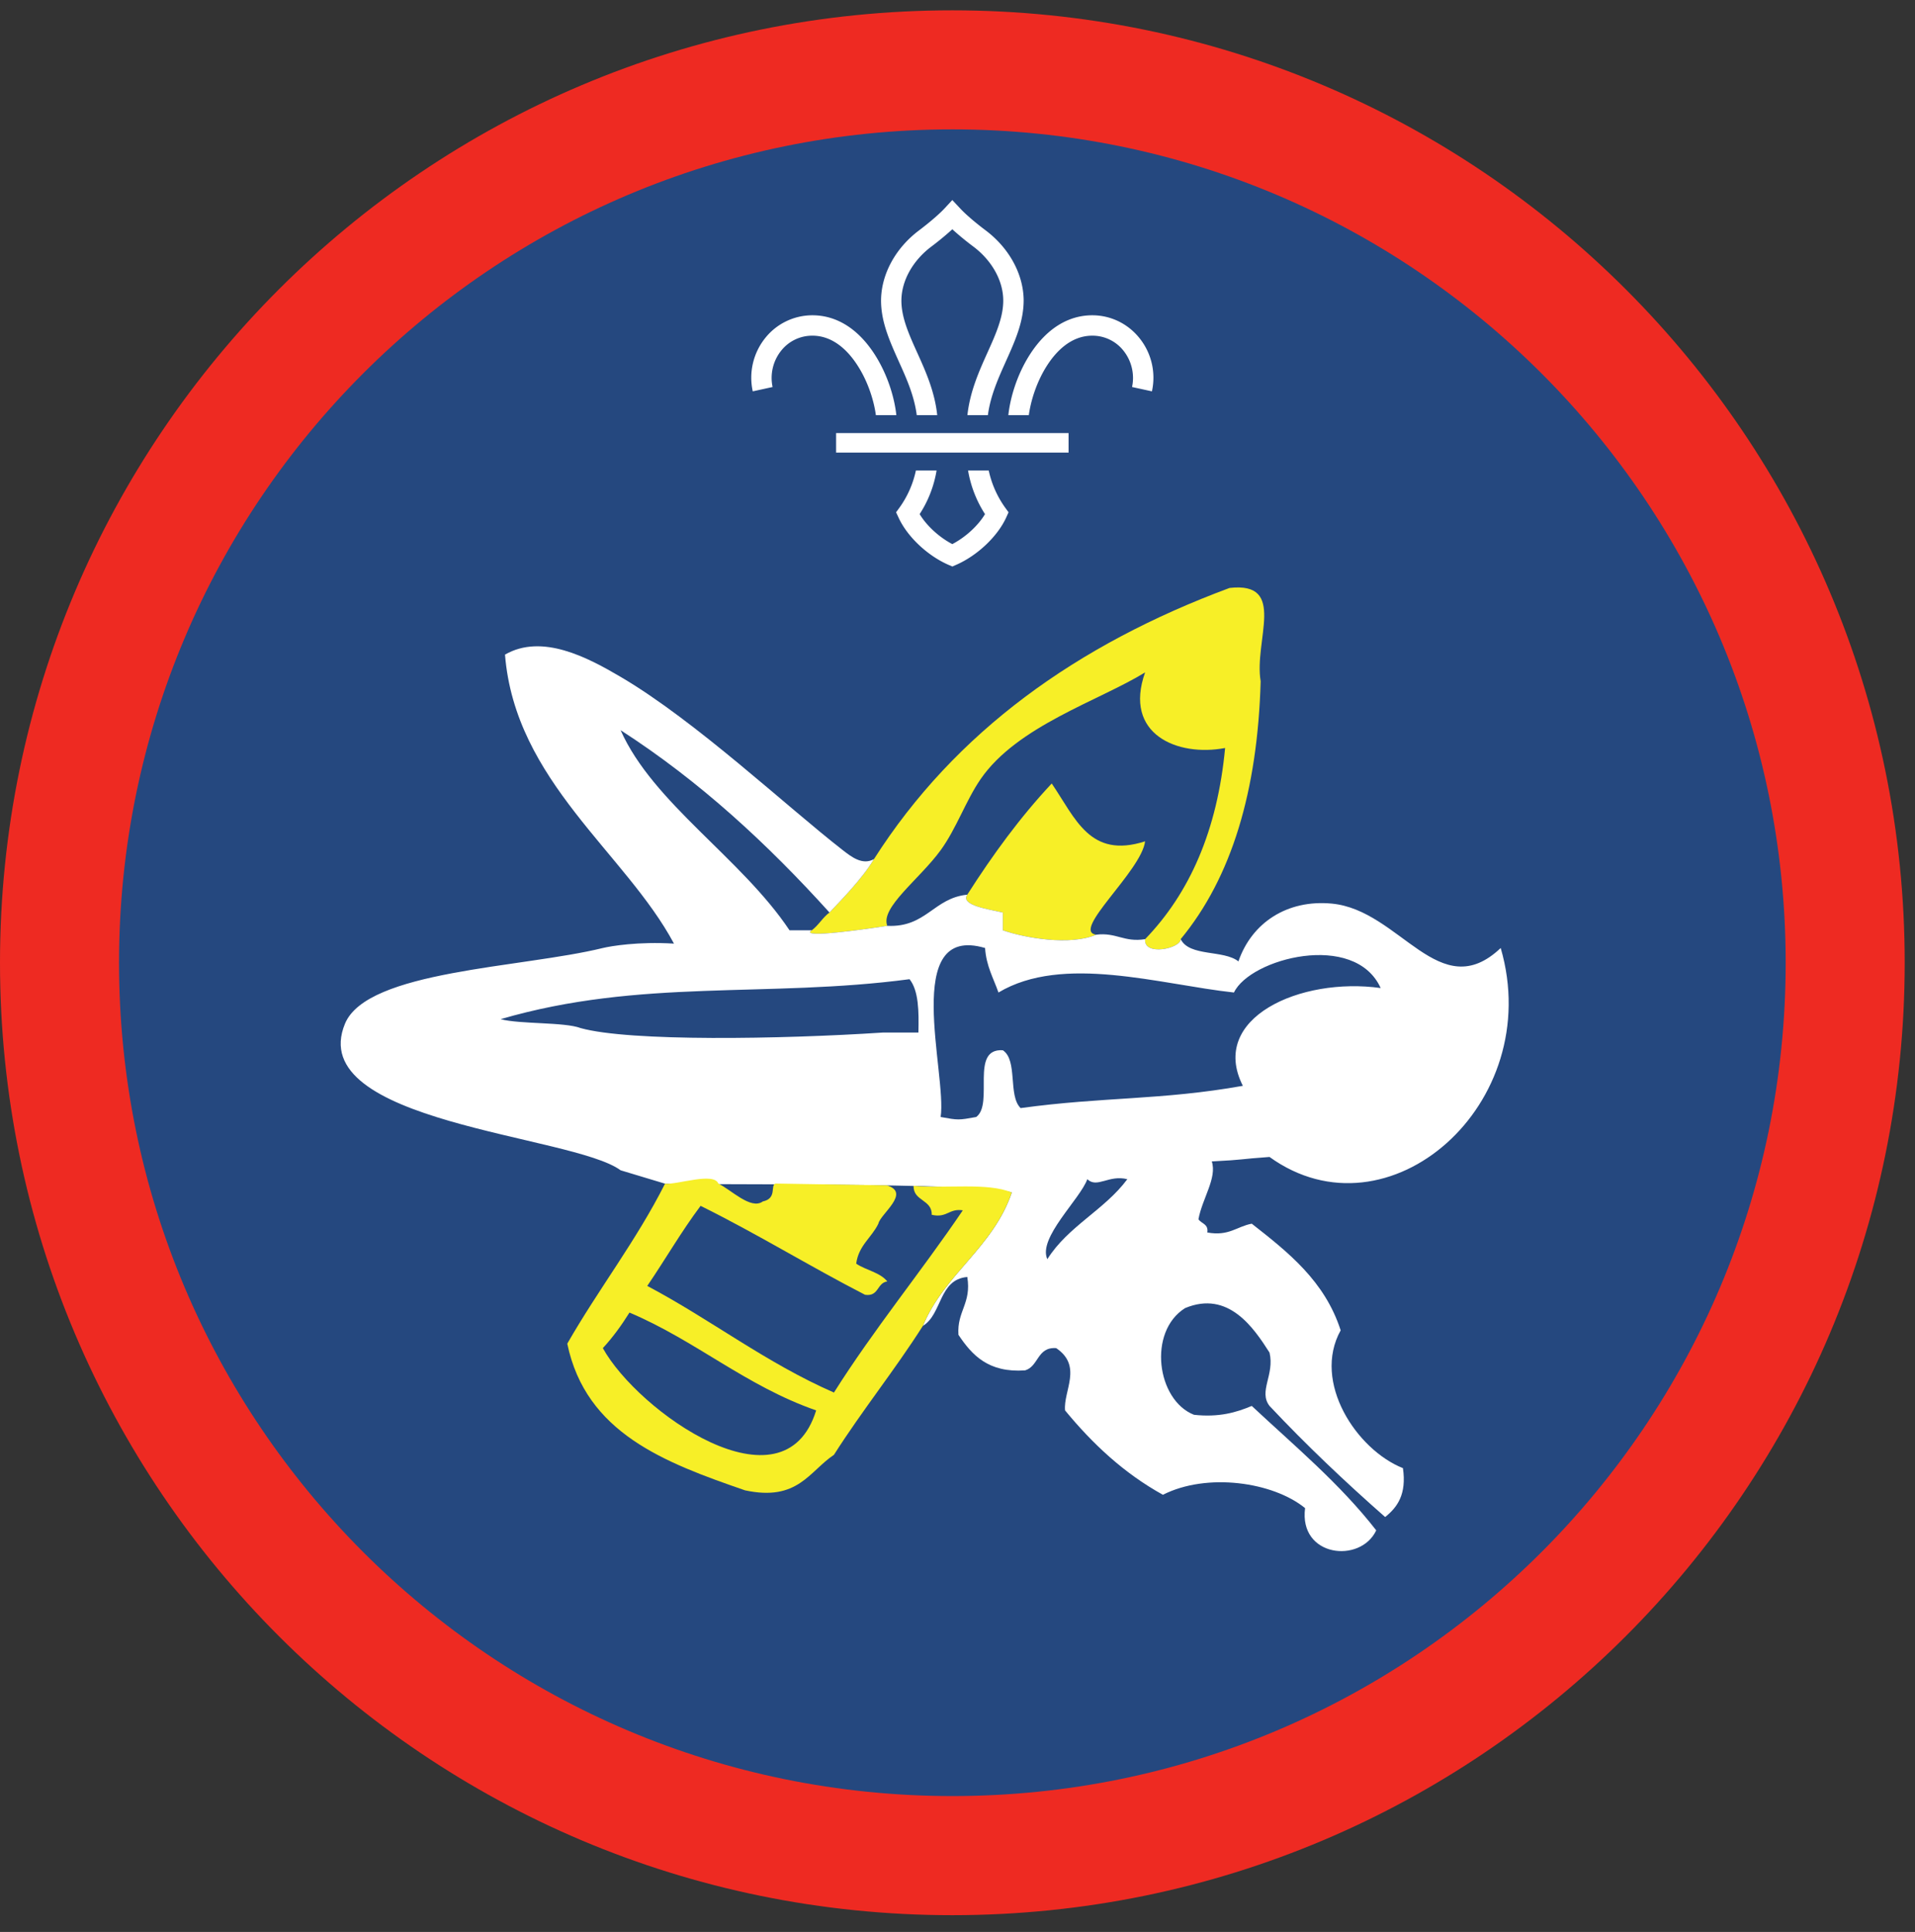 <ns0:svg xmlns:ns0="http://www.w3.org/2000/svg" height="153.333" viewBox="0 0 152 153.333" width="152"><ns0:rect x="0" y="0" width="152" height="153.333" fill="#333333" stroke="none"/><ns0:path d="M75.588.82C33.844.82 0 34.664 0 76.408c0 41.75 33.844 75.595 75.588 75.595 41.75 0 75.595-33.844 75.595-75.595C151.183 34.664 117.339.82 75.588.82" fill="#ee2a22" fill-rule="evenodd" /><ns0:path d="M141.735 76.408c0 36.532-29.615 66.141-66.142 66.141-36.53 0-66.145-29.609-66.145-66.141 0-36.525 29.615-66.14 66.145-66.14 36.527 0 66.142 29.615 66.142 66.14" fill="#25487f" fill-rule="evenodd" /><ns0:path d="M76.776 71.008c2.016-3.157 4.197-6.152 6.703-8.824 1.901 2.787 3.026 5.995 7.412 4.59-.293 2.369-5.907 7.124-3.886 7.41-2.068.89-5.656.261-7.407-.348v-1.412c-1.103-.255-3.405-.573-2.822-1.416" fill="#f7ef27" fill-rule="evenodd" /><ns0:path d="M69.37 68.184c6.453-10.124 16.13-17.03 28.223-21.52 4.595-.521 1.917 4.172 2.47 7.405-.246 8.7-2.303 15.579-6.35 20.47 0 .74-2.953 1.38-2.822 0 3.525-3.646 5.734-8.615 6.35-15.172-3.772.718-8.1-1.083-6.35-6-3.672 2.26-10.142 4.24-13.052 8.464-1.178 1.708-1.927 3.932-3.178 5.65-1.697 2.323-4.801 4.547-4.234 6-1.437.23-7.072 1.042-5.995.355.541-.401.865-1.016 1.407-1.412.688-.74 2.593-2.645 3.53-4.24" fill="#f7ef27" fill-rule="evenodd" /><ns0:path d="M83.13 99.94c1.63-2.604 4.547-3.917 6.349-6.35-1.474-.374-2.391.746-3.176 0-.563 1.58-3.948 4.667-3.172 6.35zM70.074 81.95h2.823c.041-1.687.025-3.318-.703-4.234-11.344 1.505-21.308-.079-32.458 3.172 1.541.41 5.068.219 6.348.708 3.89 1.083 15.917.885 23.99.355zm4.588 6.703c1.402.255 1.418.255 2.823 0 1.428-1.046-.53-5.47 2.114-5.297 1.205.797.397 3.61 1.412 4.59 6.605-.907 11.167-.615 17.64-1.767-2.733-5.386 4.585-8.656 10.938-7.76-2.057-4.536-10.37-2.35-11.645.354-5.864-.636-13.574-3.063-18.692 0-.396-1.136-.97-2.094-1.063-3.532-6.698-1.978-3.005 10-3.527 13.412zM65.84 72.424c-4.918-5.438-10.287-10.416-16.58-14.47 2.564 5.787 9.596 10.163 13.408 15.882h1.765c-1.077.687 4.558-.126 5.995-.355 3.09.146 3.671-2.208 6.349-2.473-.583.843 1.719 1.161 2.822 1.416v1.412c1.751.61 5.34 1.239 7.407.348 1.615-.198 2.203.625 3.886.355-.131 1.38 2.823.74 2.823 0 .702 1.412 3.406.828 4.583 1.765 1.063-3.088 3.891-4.921 7.41-4.588 5.433.51 8.548 8.13 13.408 3.525 3.604 12.38-8.922 23.38-18.35 16.584-2.505.178-1.853.214-4.582.354.432 1.313-.762 2.948-1.058 4.59.23.358.807.363.703 1.05 1.719.313 2.339-.478 3.527-.698 2.9 2.272 5.796 4.554 7.057 8.464-2.281 4.115 1.27 9.48 4.943 10.938.301 2.068-.434 3.098-1.412 3.88-3.194-2.807-6.271-5.724-9.178-8.818-.896-1.161.418-2.464 0-4.234-1.238-1.937-3.255-4.968-6.702-3.531-2.98 1.87-2.256 7.307.708 8.468 1.974.215 3.344-.181 4.584-.703 3.405 3.183 7 6.172 9.88 9.875-1.251 2.661-6.156 2.115-5.647-1.765-2.547-2.078-7.79-2.834-11.285-1.058-3.106-1.718-5.59-4.052-7.767-6.697-.145-1.557 1.412-3.51-.703-4.943-1.521-.109-1.38 1.443-2.469 1.766-2.91.202-4.208-1.203-5.29-2.823-.126-1.89 1.046-2.48.702-4.59-2.276.194-1.984 2.954-3.525 3.882 1.728-4.147 5.561-6.199 7.056-10.584-1.89-.817-26.593-.599-27.52-.703l-3.527-1.062c-3.812-2.823-25.167-3.746-21.875-11.642 1.766-4.233 14.017-4.416 20.464-6 .62-.15 2.818-.525 5.646-.348C49.65 67.7 40.89 62.008 40.083 51.955c2.944-1.698 6.578.235 9.177 1.766 5.97 3.506 13.161 10.276 17.642 13.76.655.505 1.551 1.224 2.467.703-.937 1.595-2.842 3.5-3.53 4.24" fill="#fff" fill-rule="evenodd" /><ns0:path d="M49.964 104.175c-.636 1.015-1.324 1.968-2.115 2.822 2.776 5.026 14.37 13.25 16.932 4.943-5.584-1.943-9.53-5.526-14.817-7.765zm7.057-10.23c.974.448 2.577 2.11 3.526 1.411 1.15-.244.578-1.265 1-1.421l8.844.145c1.942.579-.522 2.276-.672 3.041-.531 1.106-1.568 1.72-1.76 3.172.77.522 1.896.688 2.468 1.412-.834.11-.656 1.224-1.766 1.058-4.426-2.277-8.568-4.839-13.052-7.058-1.516 2.016-2.802 4.255-4.234 6.355 5.073 2.687 9.417 6.104 14.818 8.463 3.182-5.047 6.905-9.558 10.228-14.463-1.109-.172-1.244.635-2.468.354.042-1.22-1.48-1.078-1.437-2.297 2.474.234 5.9-.286 7.79.53-1.494 4.386-5.327 6.438-7.055 10.585-2.24 3.52-4.82 6.713-7.058 10.233-1.974 1.319-2.865 3.719-7.057 2.819-6.381-2.204-12.63-4.537-14.11-11.641 2.484-4.339 5.474-8.167 7.76-12.698.928.104 3.886-.948 4.235 0" fill="#f7ef27" fill-rule="evenodd" /><ns0:path d="M68.036 28.96c.896 1.365 1.344 2.928 1.485 3.99h1.624c-.135-1.302-.661-3.198-1.754-4.875-1.303-1.995-2.995-3.047-4.896-3.052h-.016a4.788 4.788 0 0 0-3.73 1.792 5.03 5.03 0 0 0-1 4.245l1.574-.344a3.466 3.466 0 0 1 .682-2.885 3.135 3.135 0 0 1 2.474-1.188h.01c1.683 0 2.86 1.26 3.547 2.317M79.776 40.279a7.917 7.917 0 0 1-1.297-2.934h-1.64a9.26 9.26 0 0 0 1.344 3.46c-.552.922-1.547 1.832-2.595 2.379-1.047-.547-2.036-1.457-2.593-2.38a9.065 9.065 0 0 0 1.344-3.459h-1.642a7.83 7.83 0 0 1-1.295 2.934l-.277.38.198.426c.687 1.495 2.265 2.995 3.937 3.735l.328.14h.005l.324-.14c1.671-.74 3.255-2.24 3.943-3.735l.192-.426-.276-.38M83.14 28.96c-.89 1.365-1.337 2.928-1.479 3.99h-1.625c.136-1.302.657-3.198 1.75-4.875 1.302-1.995 3-3.047 4.902-3.052h.01c1.453 0 2.812.656 3.729 1.792a5.012 5.012 0 0 1 1.005 4.245l-1.577-.344a3.467 3.467 0 0 0-.683-2.885 3.127 3.127 0 0 0-2.475-1.188h-.004c-1.688 0-2.865 1.26-3.553 2.317M72.765 32.95h1.626c-.198-1.88-.932-3.51-1.588-4.958-.652-1.443-1.267-2.808-1.256-4.161.016-1.563.906-3.156 2.385-4.266.261-.193.995-.761 1.656-1.37.663.609 1.402 1.177 1.663 1.37 1.478 1.11 2.369 2.703 2.38 4.266.01 1.353-.604 2.718-1.256 4.161-.651 1.448-1.385 3.077-1.589 4.959h1.626c.203-1.553.833-2.943 1.437-4.292.724-1.61 1.406-3.13 1.402-4.844-.022-2.063-1.153-4.136-3.032-5.542-.224-.166-1.375-1.041-2.036-1.761l-.595-.635-.588.635c-.667.72-1.817 1.595-2.036 1.761-1.881 1.406-3.01 3.48-3.032 5.542-.01 1.713.677 3.234 1.396 4.844.61 1.349 1.24 2.74 1.437 4.292M66.364 35.919h18.453v-1.547H66.364z" fill="#fff" /></ns0:svg>